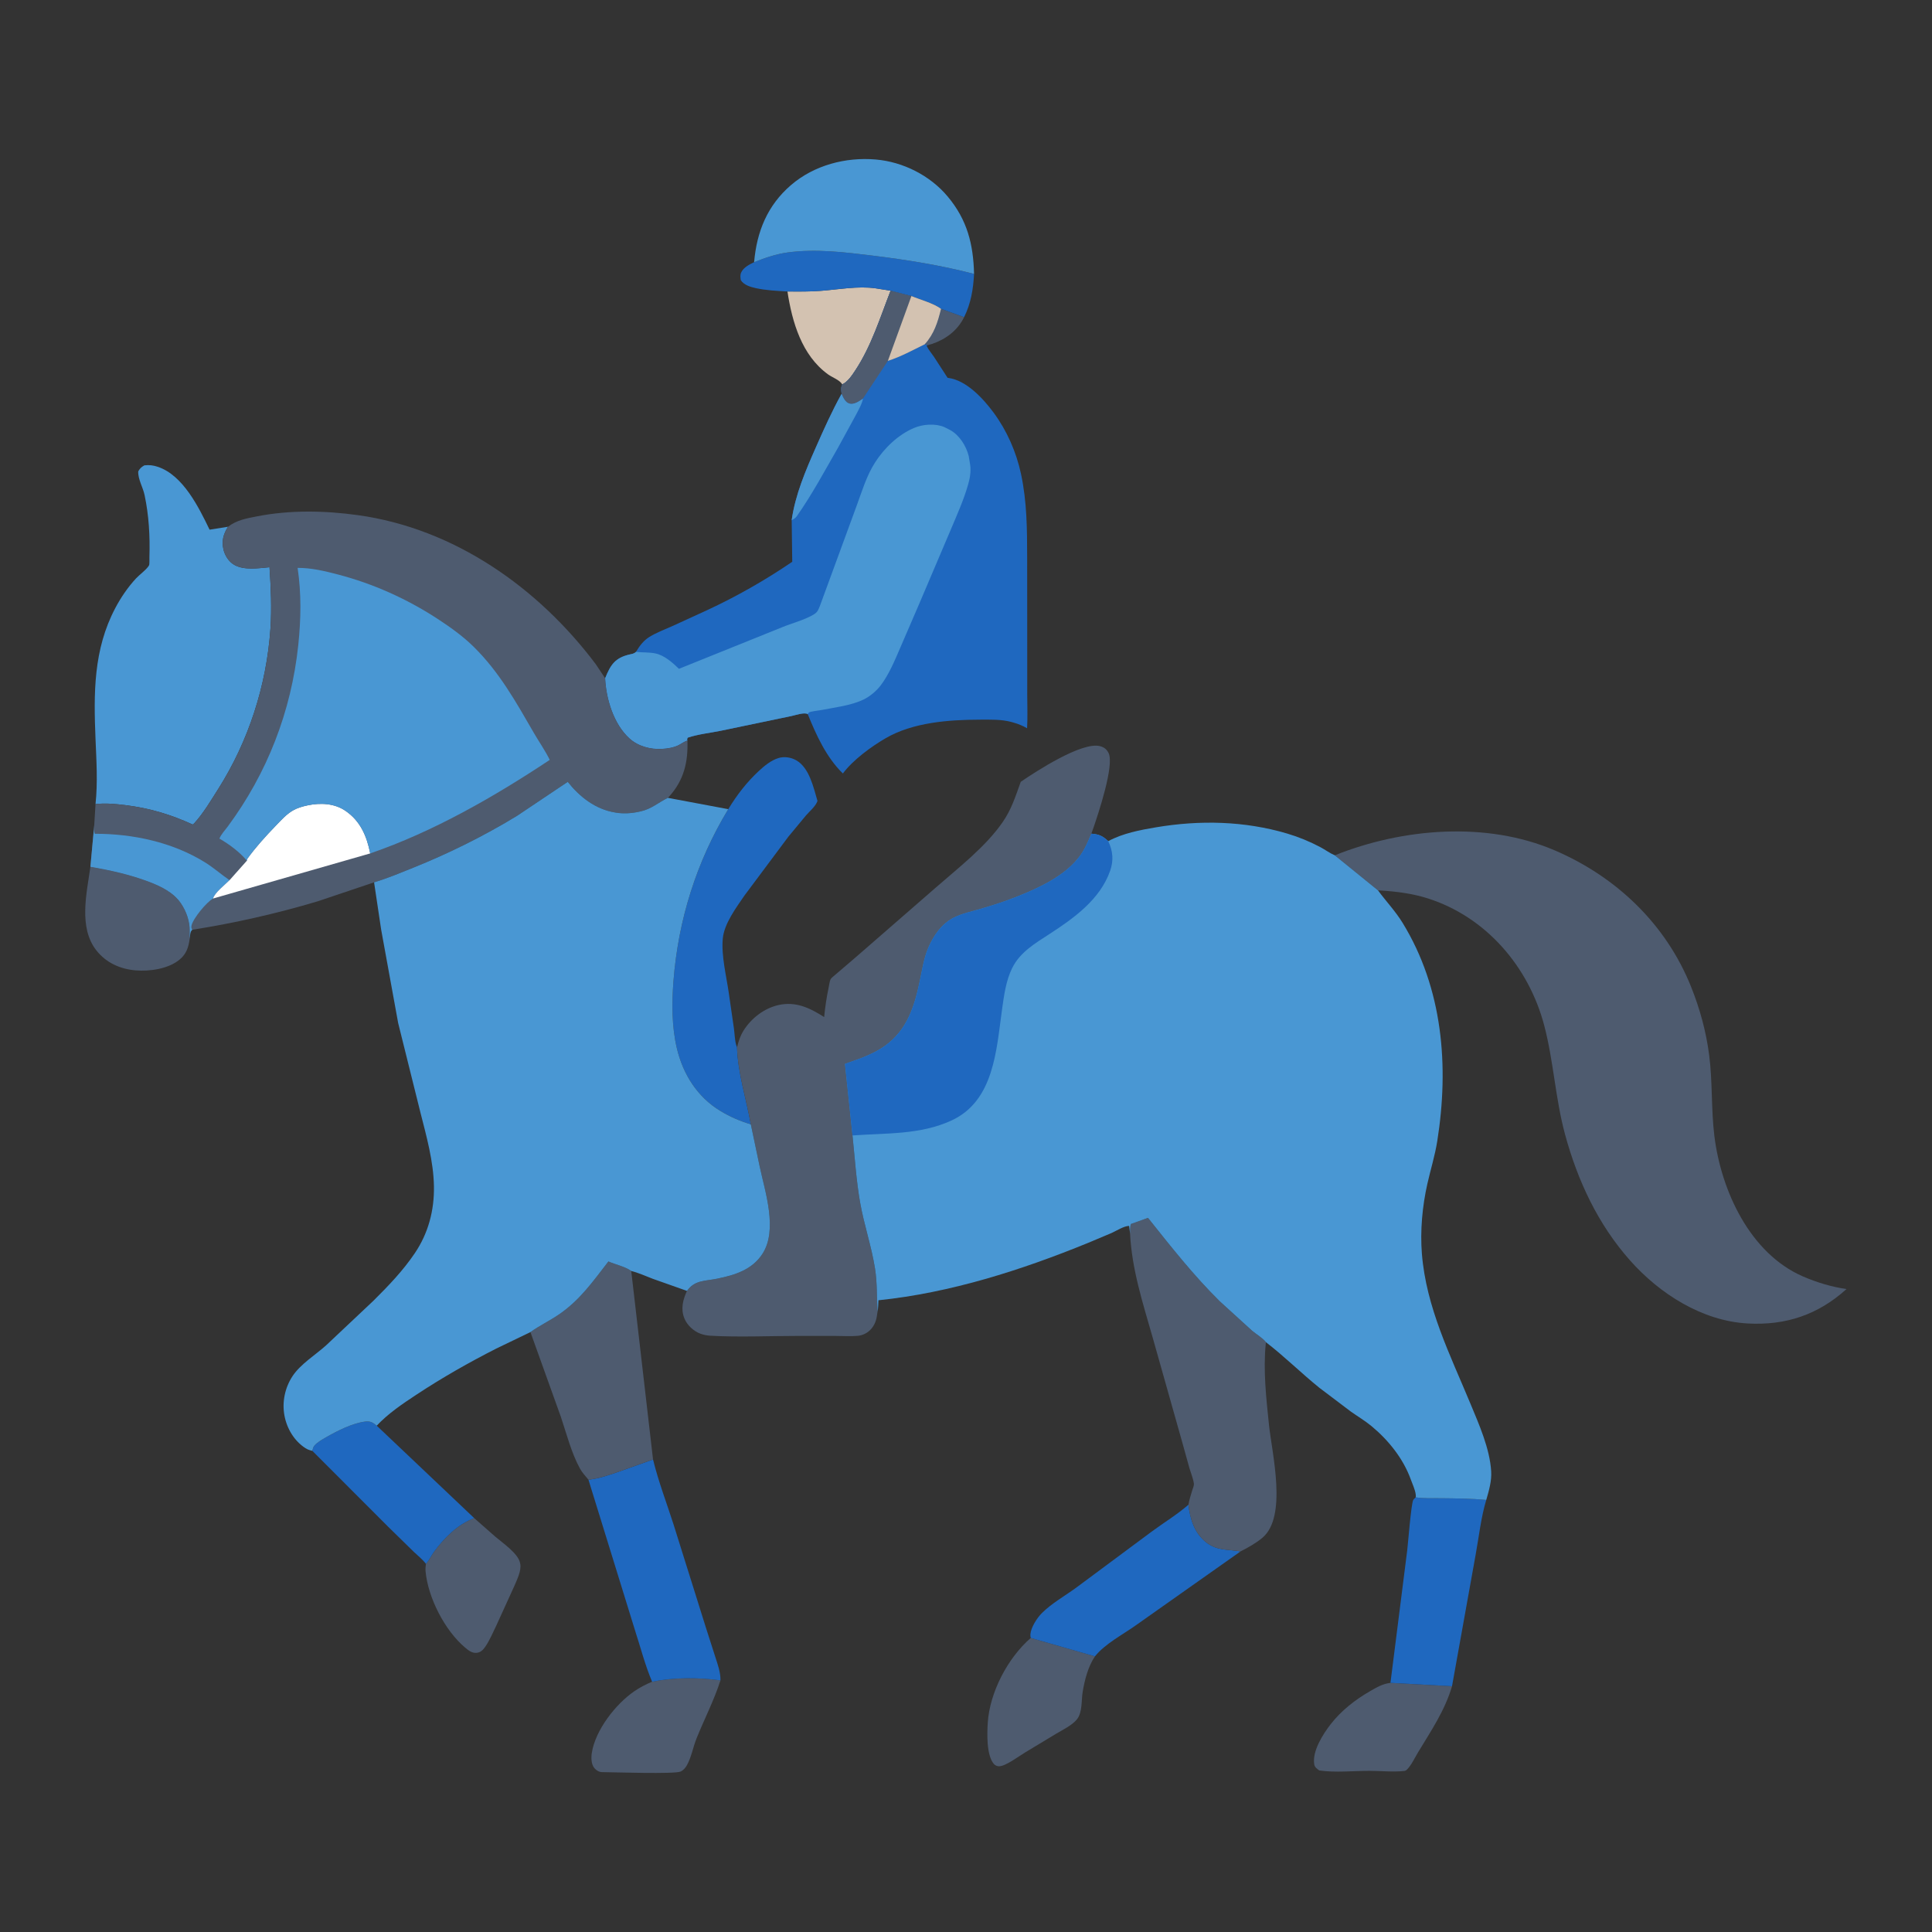 <svg id="eJBHfLCoe8P1" xmlns="http://www.w3.org/2000/svg" xmlns:xlink="http://www.w3.org/1999/xlink" viewBox="0 0 1024 1024" shape-rendering="geometricPrecision" text-rendering="geometricPrecision"><rect x="0" y="0" width="1024" height="1024" fill="#333333" stroke="none"/><path d="M0,0h1024v1024h-1024L0,0Z" fill="none"/><path d="M498.766,163.673l12.228,4.419c-3.364,6.966-9.643,11.692-16.862,14.158l-2.247.662-1.749-.439c4.947-5.447,6.939-11.801,8.63-18.8Z" fill="#4e5b6f"/><path d="M417.365,154.495c5.902.052,11.779.108,17.668-.34c9.379-.714,19.722-2.679,29.083-1.339l7.932,1.261c-5.542,14.209-10.161,29.247-18.61,42.079-1.753,2.663-4.06,6.212-7.021,7.572-1.341-2.32-5.291-3.675-7.528-5.291-13.95-10.075-19.056-27.767-21.524-43.942Z" fill="#d3c2b1"/><path d="M225.74,828.85c1.651-1.662,2.822-4.365,4.244-6.305c5.503-7.504,12.51-14.575,21.355-17.915l11.111,9.785c3.777,3.229,12.091,8.885,13.154,13.835l.124.541c.732,3.686-1.7,8.414-3.087,11.746l-9.591,21.049c-1.821,3.696-3.526,7.897-5.889,11.269-1.156,1.649-2.343,2.902-4.411,3.168-2.496.32-4.462-1.274-6.264-2.792-10.72-9.027-19.637-26.407-20.93-40.418-.122-1.323.027-2.649.184-3.963Z" fill="#4e5b6f"/><path d="M399.697,138.974c5.642-2.291,11.748-4.362,17.802-5.174c14.966-2.006,30.094-.147,44.978,1.677c17.935,2.199,36.297,5.113,53.798,9.707-.434,8.04-1.656,15.628-5.281,22.908l-12.228-4.419c-4.143-3.019-10.869-4.761-15.694-6.765l-11.024-2.831-7.932-1.261c-9.361-1.34-19.704.625-29.083,1.339-5.889.448-11.766.392-17.668.34-5.57-.325-11.414-.584-16.868-1.799-2.814-.627-6.254-1.644-7.858-4.208-.208-1.446-.427-2.672.203-4.07c1.203-2.664,4.349-4.266,6.855-5.444Z" fill="#1f68bf"/><path d="M47.915,459.427c10.639,1.832,20.956,4.105,31.085,7.947c6.289,2.386,12.948,5.624,16.849,11.315c2.94,4.29,4.8,9.594,4.716,14.811l-.021,4.027c-.636,4.574-1.712,8.034-5.364,11.077-5.924,4.936-15.921,6.355-23.378,5.708-8.132-.705-15.533-4.031-20.668-10.511-9.63-12.153-5.178-30.379-3.22-44.374Z" fill="#4e5b6f"/><path d="M736.972,891.952l32.627,1.778c-3.74,12.778-11.146,23.72-17.963,34.973-1.722,2.842-3.685,7.137-6.086,9.359-.121.111-.662.506-.909.537-5.869.734-12.826-.012-18.797-.012-8.515,0-18.234,1.026-26.594-.207-1.133-.82-2.399-1.646-2.659-3.13-1.236-7.048,4.614-16.142,8.773-21.483c5.525-7.094,13.012-12.952,20.765-17.393c3.596-2.06,6.646-3.911,10.843-4.422Z" fill="#4e5b6f"/><path d="M345.635,891.348c11.481-2.35,24.607-2.294,36.221-.721-3.433,10.712-8.503,20.399-12.681,30.79-1.817,4.521-2.733,9.903-5.049,14.114-.763,1.388-1.913,2.752-3.376,3.428-3.108,1.437-35.829.35-41.625.303-1.572-.012-3.058-.902-4.063-2.091-1.762-2.084-1.775-5.629-1.375-8.166c1.906-12.073,12.58-25.728,22.377-32.512c3.029-2.097,6.184-3.713,9.571-5.145Z" fill="#4e5b6f"/><path d="M546.321,868.141l34.033,9.758c-3.633,5.333-5.48,12.548-6.518,18.859-.732,4.453-.09,10.865-3.016,14.492-2.612,3.238-7.481,5.533-11.056,7.666L543.165,928.94c-3.222,1.943-10.157,7.181-13.638,7.224-1.06.013-2.112-.475-2.807-1.293-3.896-4.592-3.561-16.066-3.188-21.78c1.059-16.212,10.625-34.364,22.789-44.95Z" fill="#4e5b6f"/><path d="M165.53,768.962c.253-.959.438-1.931,1.091-2.712c1.545-1.847,4.143-3.267,6.214-4.46c5.816-3.351,13.967-7.494,20.665-8.319c2.784-.343,4.108.446,6.172,2.164l51.667,48.995c-8.845,3.34-15.852,10.411-21.355,17.915-1.422,1.94-2.593,4.643-4.244,6.305-1.747-2.319-4.439-4.429-6.54-6.462l-13.411-13.123-40.259-40.303Z" fill="#1f68bf"/><path d="M629.882,797.549c.949,7.556,3.054,14.749,9.215,19.766c5.847,4.76,11.743,3.781,18.433,4.958l-55.376,39.078c-6.952,4.975-16.495,9.888-21.8,16.548l-34.033-9.758c-.158-.652-.244-1.252-.19-1.926.3-3.708,3.515-8.662,6.119-11.273c5.094-5.106,12.332-9.184,18.172-13.456l39.925-29.648c6.444-4.781,13.502-9.016,19.535-14.289Z" fill="#1f68bf"/><path d="M750.342,793.633c4.381.652,8.975.409,13.398.461c7.897.093,16.151.149,24.003.902-2.811,9.311-3.887,19.57-5.641,29.138L769.599,893.73l-32.627-1.778l8.893-70.322c.394-3.194,2.088-24.821,3.2-26.63.326-.531.851-.911,1.277-1.367Z" fill="#1f68bf"/><path d="M311.891,784.268c5.633-.574,10.904-2.487,16.229-4.305l18.003-6.405c2.82,11.602,7.222,23.056,10.875,34.442l17.09,54.5l5.032,15.697c1.273,4.015,2.846,8.166,2.736,12.43-11.614-1.573-24.74-1.629-36.221.721-3.702-8.66-6.203-18.451-9.129-27.442l-24.615-79.638Z" fill="#1f68bf"/><path d="M281.146,706.039c4.69-3.382,10.185-5.996,15.023-9.289c11.244-7.652,18.131-17.604,26.301-28.146c3.728,1.645,8.931,2.711,12.104,5.046l11.549,99.908-18.003,6.405c-5.325,1.818-10.596,3.731-16.229,4.305-1.519-1.79-3.309-3.761-4.446-5.809-4.53-8.161-7.163-18.501-10.121-27.355l-16.178-45.065Z" fill="#4e5b6f"/><path d="M399.697,138.974c1.389-16.157,7.011-30.099,19.553-40.887c12.265-10.549,28.989-14.919,44.914-13.551c14.512,1.246,28.832,8.483,38.17,19.665c10.316,12.352,13.556,25.243,13.941,40.983-17.501-4.594-35.863-7.508-53.798-9.707-14.884-1.824-30.012-3.683-44.978-1.677-6.054.812-12.16,2.883-17.802,5.174Z" fill="#4997d3"/><path d="M385.995,428.878c4.574-7.517,9.741-14.259,16.208-20.253c2.951-2.735,6.379-5.562,10.278-6.808c3.165-1.011,6.81-.433,9.641,1.212c6.865,3.989,9.078,14.418,11.159,21.482l-.301.724c-1.055,2.374-4.075,5.01-5.832,7.012l-9.294,11.215-23.37,31.319c-4.314,6.344-10.676,14.797-11.4,22.712-.83,9.079,1.883,19.716,3.178,28.72l2.745,18.982c.378,2.736.431,6.328,1.266,8.928l.359.931c.421,13.711,4.925,27.382,7.317,40.861-5.699-1.682-10.972-3.985-16.068-7.05-12.297-7.398-19.889-19.518-23.144-33.293-2.704-11.442-2.689-23.918-1.787-35.572c2.502-32.347,12.196-63.337,29.045-91.122Z" fill="#1f68bf"/><path d="M598.951,653.753c.056-1.588-.072-3.51.45-5.003l9.062-3.254c12.174,15.264,24.057,30.419,37.976,44.162l17.115,15.589c2.207,1.906,5.713,3.887,7.419,6.155l-.09.83c-1.433,13.928.261,29.093,1.706,42.99c1.557,14.973,9.875,48.59-3.472,59.821-3.36,2.828-7.678,5.255-11.587,7.23-6.69-1.177-12.586-.198-18.433-4.958-6.161-5.017-8.266-12.21-9.215-19.766.47-2.623,1.242-5.153,2.048-7.687.325-1.021.987-2.474.845-3.554-.337-2.563-1.569-5.507-2.312-8.012l-4.064-14.628-15.436-54.676c-5.21-18.279-11.052-36.082-12.012-55.239Z" fill="#4e5b6f"/><path d="M50.627,426.185c1.226-11.514.476-22.937.004-34.453-.995-24.229-1.177-47.377,10.482-69.457c2.974-5.631,6.658-11.019,10.977-15.703c1.754-1.902,5.763-4.823,6.89-6.904.339-.626.189-3.521.215-4.372.345-11.09-.267-22.123-2.584-33.003-.872-4.093-3.529-8.33-3.34-12.469.943-1.617,1.647-2.253,3.261-3.186c2.557-.273,4.596-.047,7.045.759c13.467,4.435,21.791,21.537,27.509,33.34l9.762-1.55c-2.402,3.789-3.453,7.42-2.439,11.915.739,3.279,2.826,6.632,5.806,8.308c5.262,2.958,12.828,1.753,18.633,1.23.719,10.825,1.235,21.77.488,32.61-2.072,30.077-11.602,59.584-27.738,85.028-3.836,6.049-7.808,12.762-12.62,18.05-.31.342-.489.455-.827.704-11.68-5.37-22.994-8.726-35.77-10.301-5.127-.632-10.607-1.156-15.755-.546Z" fill="#4997d3"/><path d="M541.016,414.376c7.961-5.438,32.576-21.529,42.144-18.868c2.035.566,3.368,1.615,4.352,3.492c3.351,6.392-5.566,32.757-7.973,39.785l-1.105,3.085c-1.695,3.92-3.397,8.07-5.917,11.55-7.813,10.785-21.922,17.209-33.962,21.965-6.236,2.463-12.571,4.49-19,6.374-4.594,1.347-9.832,2.417-14.096,4.616-6.411,3.307-10.649,9.382-13.433,15.859-2.409,5.605-3.293,11.83-4.555,17.766-2.871,13.501-6.61,25.705-18.272,34.179-3.758,2.731-7.988,4.697-12.277,6.44l-9.095,3.265l4.005,37.929c1.227,11.771,1.994,23.892,4.042,35.543c2.068,11.761,6.007,23.088,7.891,34.937c1.234,7.757.856,15.157,1.345,22.895-.212,1.54-.403,3.144-.86,4.635-.94,3.067-2.971,5.701-5.875,7.134-1.07.527-2.37.927-3.561,1.04-3.757.356-7.739.086-11.521.075l-20.27-.014c-15.371-.001-31.196.755-46.499-.101-1.769-.099-3.653-.464-5.316-1.084-3.636-1.355-7.016-4.498-8.476-8.122-2.026-5.03-.791-9.832,1.381-14.552c4.18-5.808,9.411-5.142,15.91-6.457c9.463-1.915,18.771-4.748,24.23-13.409c7.954-12.618,1.366-32.311-1.541-45.788l-4.763-22.63c-2.392-13.479-6.896-27.15-7.317-40.861.849-3.202,1.682-5.978,3.466-8.827c4.107-6.558,10.925-11.825,18.508-13.533c9.189-2.07,16.68,1.56,24.218,6.365.484-5.15,1.296-10.559,2.371-15.615.257-1.21.497-3.365,1.044-4.431.364-.709,2.044-1.971,2.666-2.535l10.826-9.27l42.252-36.771c12.036-10.539,26.427-21.591,35.517-34.798c4.675-6.792,6.756-13.609,9.516-21.263Z" fill="#4e5b6f"/><path d="M707.465,453.329c35.877-14.373,80.312-18.141,116.51-2.641c32.677,13.993,59.044,39.102,72.35,72.386c4.68,11.709,7.954,23.643,9.571,36.159c1.842,14.259,1.008,28.732,2.765,42.936c3.566,28.824,18.783,62.123,46.886,74.348c7.316,3.183,15.236,5.558,23.131,6.712-15.049,13.611-32.155,19.365-52.428,18.233-24.109-1.347-46.604-15.724-62.273-33.385-17.015-19.178-27.793-42.217-34.47-66.827-5.172-19.063-6.044-38.784-11.059-57.808-8.183-31.037-30.787-57.468-61.76-67.296-7.986-2.534-16.338-3.616-24.668-4.141l-1.663-.103-22.892-18.573Z" fill="#4e5b6f"/><path d="M472.048,154.077l11.024,2.831c4.825,2.004,11.551,3.746,15.694,6.765-1.691,6.999-3.683,13.353-8.63,18.8l1.749.439-.792.338c.943,2.043,2.585,3.882,3.842,5.75l7.315,11.263.431.051c9.667,1.323,18.533,11.05,23.977,18.425c7.04,9.539,12.011,20.854,14.496,32.449c3.169,14.786,3.242,29.262,3.263,44.295l.03,38.128.005,34.161c0,6.025.265,12.198-.071,18.207-2.453-1.362-4.652-2.291-7.381-3.045l-.868-.247c-5.423-1.477-11.226-1.264-16.799-1.252-16.424.037-35.493,1.421-49.988,9.875-7.66,4.468-17.241,11.464-22.606,18.651-8.744-8.519-14.121-20.331-18.614-31.457-1.708-1.12-6.582.575-8.671,1.01l-37.472,7.815c-5.755,1.176-11.925,1.781-17.482,3.649-.4,1.102-.396.58-.155,1.559-1.526.367-3.235,1.678-4.65,2.394-2.62,1.327-5.874,1.823-8.781,2.001-6.13.374-12.728-1.394-17.325-5.578-8.325-7.577-12.335-20.896-12.85-31.861c2.848-7.052,5.199-10.818,12.988-12.616c1.335-.308,2.344-.375,3.358-1.378c1.87-3.141,3.995-6.013,7.165-7.958c3.763-2.307,8.099-3.899,12.126-5.708l18.255-8.364c15.567-7.196,31.118-16.043,45.269-25.722l-.296-22.054c1.942-13.576,7.349-26.167,12.844-38.631c4.245-9.627,8.517-19.15,13.624-28.36-.296-2.202-.565-2.893.345-4.974c2.961-1.36,5.268-4.909,7.021-7.572c8.449-12.832,13.068-27.87,18.61-42.079Z" fill="#1f68bf"/><path d="M446.072,208.702c.901,1.926,1.93,4.59,4.256,5.17c2.469.614,5.187-1.371,7.087-2.673-.551,3.031-2.363,5.969-3.755,8.718l-9.517,17.413c-7.013,12.171-13.671,24.657-21.744,36.166-.795,1.135-1.6,1.559-2.795,2.197c1.942-13.576,7.349-26.167,12.844-38.631c4.245-9.627,8.517-19.15,13.624-28.36Z" fill="#4997d3"/><path d="M472.048,154.077l11.024,2.831c4.825,2.004,11.551,3.746,15.694,6.765-1.691,6.999-3.683,13.353-8.63,18.8-6.351,3.115-12.795,6.663-19.55,8.804l-13.171,19.922c-1.9,1.302-4.618,3.287-7.087,2.673-2.326-.58-3.355-3.244-4.256-5.17-.296-2.202-.565-2.893.345-4.974c2.961-1.36,5.268-4.909,7.021-7.572c8.449-12.832,13.068-27.87,18.61-42.079Z" fill="#4e5b6f"/><path d="M483.072,156.908c4.825,2.004,11.551,3.746,15.694,6.765-1.691,6.999-3.683,13.353-8.63,18.8-6.351,3.115-12.795,6.663-19.55,8.804l12.486-34.369Z" fill="#d3c2b1"/><path d="M337.085,345.499c3.346.394,6.942.15,10.212.815c4.746.964,9.152,4.83,12.541,8.182l54.506-21.968c5.35-2.231,11.638-3.77,16.621-6.644c2.264-1.305,2.576-2.253,3.564-4.634l19.335-52.713c2.958-7.945,5.325-16.247,9.946-23.439c4.905-7.633,12.157-14.651,20.572-18.245c4.787-2.045,11.362-2.544,16.209-.454l2.4,1.211.611.317c4.925,2.683,8.534,8.493,9.848,13.823l.621,3.75.137.901c.532,3.74-.192,7.391-1.244,10.978-2.294,7.829-5.565,15.097-8.714,22.593l-17.087,40.155-9.921,22.98c-2.914,6.767-5.995,14.29-10.481,20.192-2.254,2.965-5.72,5.876-9.059,7.471-6.834,3.265-15.238,4.157-22.624,5.618-1.34.265-5.585.64-6.417,1.301-.255.202-.358.544-.536.815-1.708-1.12-6.582.575-8.671,1.01l-37.472,7.815c-5.755,1.176-11.925,1.781-17.482,3.649-.4,1.102-.396.58-.155,1.559-1.526.367-3.235,1.678-4.65,2.394-2.62,1.327-5.874,1.823-8.781,2.001-6.13.374-12.728-1.394-17.325-5.578-8.325-7.577-12.335-20.896-12.85-31.861c2.848-7.052,5.199-10.818,12.988-12.616c1.335-.308,2.344-.375,3.358-1.378Z" fill="#4997d3"/><path d="M120.849,279.187c4.682-3.567,9.726-4.404,15.344-5.508c17.474-3.432,35.91-3.085,53.493-.643c51.148,7.104,95.538,38.391,126.057,78.96l4.996,7.497c.515,10.965,4.525,24.284,12.85,31.861c4.597,4.184,11.195,5.952,17.325,5.578c2.907-.178,6.161-.674,8.781-2.001c1.415-.716,3.124-2.027,4.65-2.394.404,11.382-1.869,20.968-9.637,29.583l-.723.754c-5.078,2.469-8.601,5.855-14.425,7.165l-.81.175c-3.913.88-8.349,1.165-12.319.496l-.681-.124c-10.227-1.724-18.506-8.21-24.842-16.186l-26.712,17.906c-17.421,10.639-36.297,20.026-55.229,27.616-6.836,2.741-13.636,5.612-20.696,7.736l-29.746,10.015c-21.693,6.502-44.276,11.606-66.649,15.132-1.361,1.204-.964,2.993-1.332,4.722l.021-4.027c.084-5.217-1.775-10.521-4.716-14.811C91.948,472.998,85.289,469.76,79,467.374c-10.129-3.842-20.446-6.115-31.085-7.947l2.032-22.059.68-11.183c5.147-.61,10.628-.086,15.755.546c12.776,1.575,24.09,4.931,35.77,10.301.338-.249.517-.362.827-.704c4.812-5.288,8.784-12.001,12.62-18.05c16.136-25.444,25.666-54.951,27.738-85.028.747-10.84.231-21.785-.488-32.61-5.805.523-13.371,1.728-18.633-1.23-2.98-1.676-5.067-5.029-5.806-8.308-1.014-4.495.037-8.126,2.439-11.915Z" fill="#4e5b6f"/><path d="M49.947,437.368c-.06,1.595-.306,3.052.303,4.552c20.121-.038,41.095,4.424,58.379,15.13c4.614,2.858,8.597,6.425,13.034,9.47-2.313,2.338-7.972,6.733-8.714,9.712-3.415,1.833-10.576,10.503-11.425,14.268-.234,1.04-.1,1.389.352,2.305-1.361,1.204-.964,2.993-1.332,4.722l.021-4.027c.084-5.217-1.775-10.521-4.716-14.811C91.948,472.998,85.289,469.76,79,467.374c-10.129-3.842-20.446-6.115-31.085-7.947l2.032-22.059Z" fill="#4997d3"/><path d="M130.85,456.181l.078-.798c4.523-6.279,9.876-12.188,15.249-17.742c2.806-2.9,5.608-6.081,9.14-8.109c2.322-1.334,5.077-2.113,7.683-2.667c6.771-1.441,14.218-1.118,20.072,2.869c7.968,5.427,11.343,13.478,13.145,22.595l-83.268,23.903c.742-2.979,6.401-7.374,8.714-9.712l9.187-10.339Z" fill="#fff"/><path d="M157.743,300.995c7.225-.052,14.397,1.67,21.351,3.49c18.639,4.876,36.295,12.788,52.441,23.265c6.758,4.385,13.734,9.358,19.482,15.014c13.669,13.45,22.454,29.289,31.965,45.736c2.737,4.733,6.015,9.356,8.39,14.261-29.497,19.561-61.567,38.013-95.155,49.568-1.802-9.117-5.177-17.168-13.145-22.595-5.854-3.987-13.301-4.31-20.072-2.869-2.606.554-5.361,1.333-7.683,2.667-3.532,2.028-6.334,5.209-9.14,8.109-5.373,5.554-10.726,11.463-15.249,17.742l-.078.798c-3.912-4.717-9.27-8.633-14.547-11.711.855-2.235,2.927-4.383,4.358-6.316c21.005-28.379,33.716-61.106,37.423-96.181c1.444-13.657,1.696-27.374-.341-40.978Z" fill="#4997d3"/><path d="M300.908,414.4c6.336,7.976,14.615,14.462,24.842,16.186l.681.124c3.97.669,8.406.384,12.319-.496l.81-.175c5.824-1.31,9.347-4.696,14.425-7.165l32.01,6.004C369.146,456.663,359.452,487.653,356.95,520c-.902,11.654-.917,24.13,1.787,35.572c3.255,13.775,10.847,25.895,23.144,33.293c5.096,3.065,10.369,5.368,16.068,7.05l4.763,22.63c2.907,13.477,9.495,33.17,1.541,45.788-5.459,8.661-14.767,11.494-24.23,13.409-6.499,1.315-11.73.649-15.91,6.457l-17.996-6.363c-3.822-1.44-7.573-3.198-11.543-4.186-3.173-2.335-8.376-3.401-12.104-5.046-8.17,10.542-15.057,20.494-26.301,28.146-4.838,3.293-10.333,5.907-15.023,9.289l-18.092,8.723c-14.522,7.376-28.608,15.396-42.213,24.357-7.45,4.907-15.015,9.987-21.169,16.516-2.064-1.718-3.388-2.507-6.172-2.164-6.698.825-14.849,4.968-20.665,8.319-2.071,1.193-4.669,2.613-6.214,4.46-.653.781-.838,1.753-1.091,2.712-1.364-.3-2.414-.623-3.6-1.385-5.98-3.837-9.876-10.387-11.164-17.297-1.337-7.173.265-14.783,4.26-20.852c4.248-6.454,12.049-11.177,17.796-16.344l25.106-23.661c7.979-7.918,15.646-15.886,21.957-25.233c7.153-10.593,10.341-22.713,10.118-35.435-.234-13.338-3.965-26.496-7.222-39.344L211.04,542.253l-9.013-49.503-3.756-25.092c7.06-2.124,13.86-4.995,20.696-7.736c18.932-7.59,37.808-16.977,55.229-27.616L300.908,414.4Z" fill="#4997d3"/><path d="M587.384,445.83c7.734-4.175,16.776-5.897,25.366-7.342c23.188-3.901,46.814-3.393,69.433,3.299c6.125,1.813,12.043,4.256,17.686,7.252c2.508,1.332,5.007,3.205,7.596,4.29l22.892,18.573c4.271,5.841,9.193,10.955,13.006,17.167c21.43,34.909,24.709,76.096,18.409,115.767-1.224,7.708-3.545,15.07-5.255,22.664-2.671,11.87-3.86,24.859-2.89,37.011c2.268,28.41,14.956,53.522,25.721,79.459c4.578,11.032,10.244,23.719,11,35.801.324,5.178-1.18,10.305-2.605,15.225-7.852-.753-16.106-.809-24.003-.902-4.423-.052-9.017.191-13.398-.461.076-.731.114-.775.003-1.627-.319-2.448-1.736-5.467-2.586-7.82-3.993-11.064-11.82-20.855-20.834-28.309-3.413-2.823-7.278-5.116-10.895-7.666l-16.781-12.682c-9.62-7.775-18.502-16.601-28.276-24.127-1.706-2.268-5.212-4.249-7.419-6.155l-17.115-15.589c-13.919-13.743-25.802-28.898-37.976-44.162l-9.062,3.254c-.522,1.493-.394,3.415-.45,5.003l-.506-4.003c-2.625,0-6.807,2.631-9.287,3.763l-12.518,5.264c-35.255,14.412-73.012,26.489-111.054,30.391-.11,1.979-.089,4.076-.476,6.02-.489-7.738-.111-15.138-1.345-22.895-1.884-11.849-5.823-23.176-7.891-34.937-2.048-11.651-2.815-23.772-4.042-35.543l-4.005-37.929l9.095-3.265c4.289-1.743,8.519-3.709,12.277-6.44c11.662-8.474,15.401-20.678,18.272-34.179c1.262-5.936,2.146-12.161,4.555-17.766c2.784-6.477,7.022-12.552,13.433-15.859c4.264-2.199,9.502-3.269,14.096-4.616c6.429-1.884,12.764-3.911,19-6.374c12.04-4.756,26.149-11.18,33.962-21.965c2.52-3.48,4.222-7.63,5.917-11.55c4.202.374,5.802,1.118,8.95,3.96Z" fill="#4997d3"/><path d="M578.434,441.87c4.202.374,5.802,1.118,8.95,3.96c2.492,5.263,2.945,10.216.998,15.743-5.36,15.22-19.188,25.069-32.167,33.495-7.576,4.918-15.5,9.545-19.699,17.937-3.374,6.745-4.423,14.924-5.456,22.321-2.979,21.33-4.24,48.084-26.621,58.494-16.636,7.739-34.857,6.669-52.607,7.993l-4.005-37.929l9.095-3.265c4.289-1.743,8.519-3.709,12.277-6.44c11.662-8.474,15.401-20.678,18.272-34.179c1.262-5.936,2.146-12.161,4.555-17.766c2.784-6.477,7.022-12.552,13.433-15.859c4.264-2.199,9.502-3.269,14.096-4.616c6.429-1.884,12.764-3.911,19-6.374c12.04-4.756,26.149-11.18,33.962-21.965c2.52-3.48,4.222-7.63,5.917-11.55Z" fill="#1f68bf"/></svg>

